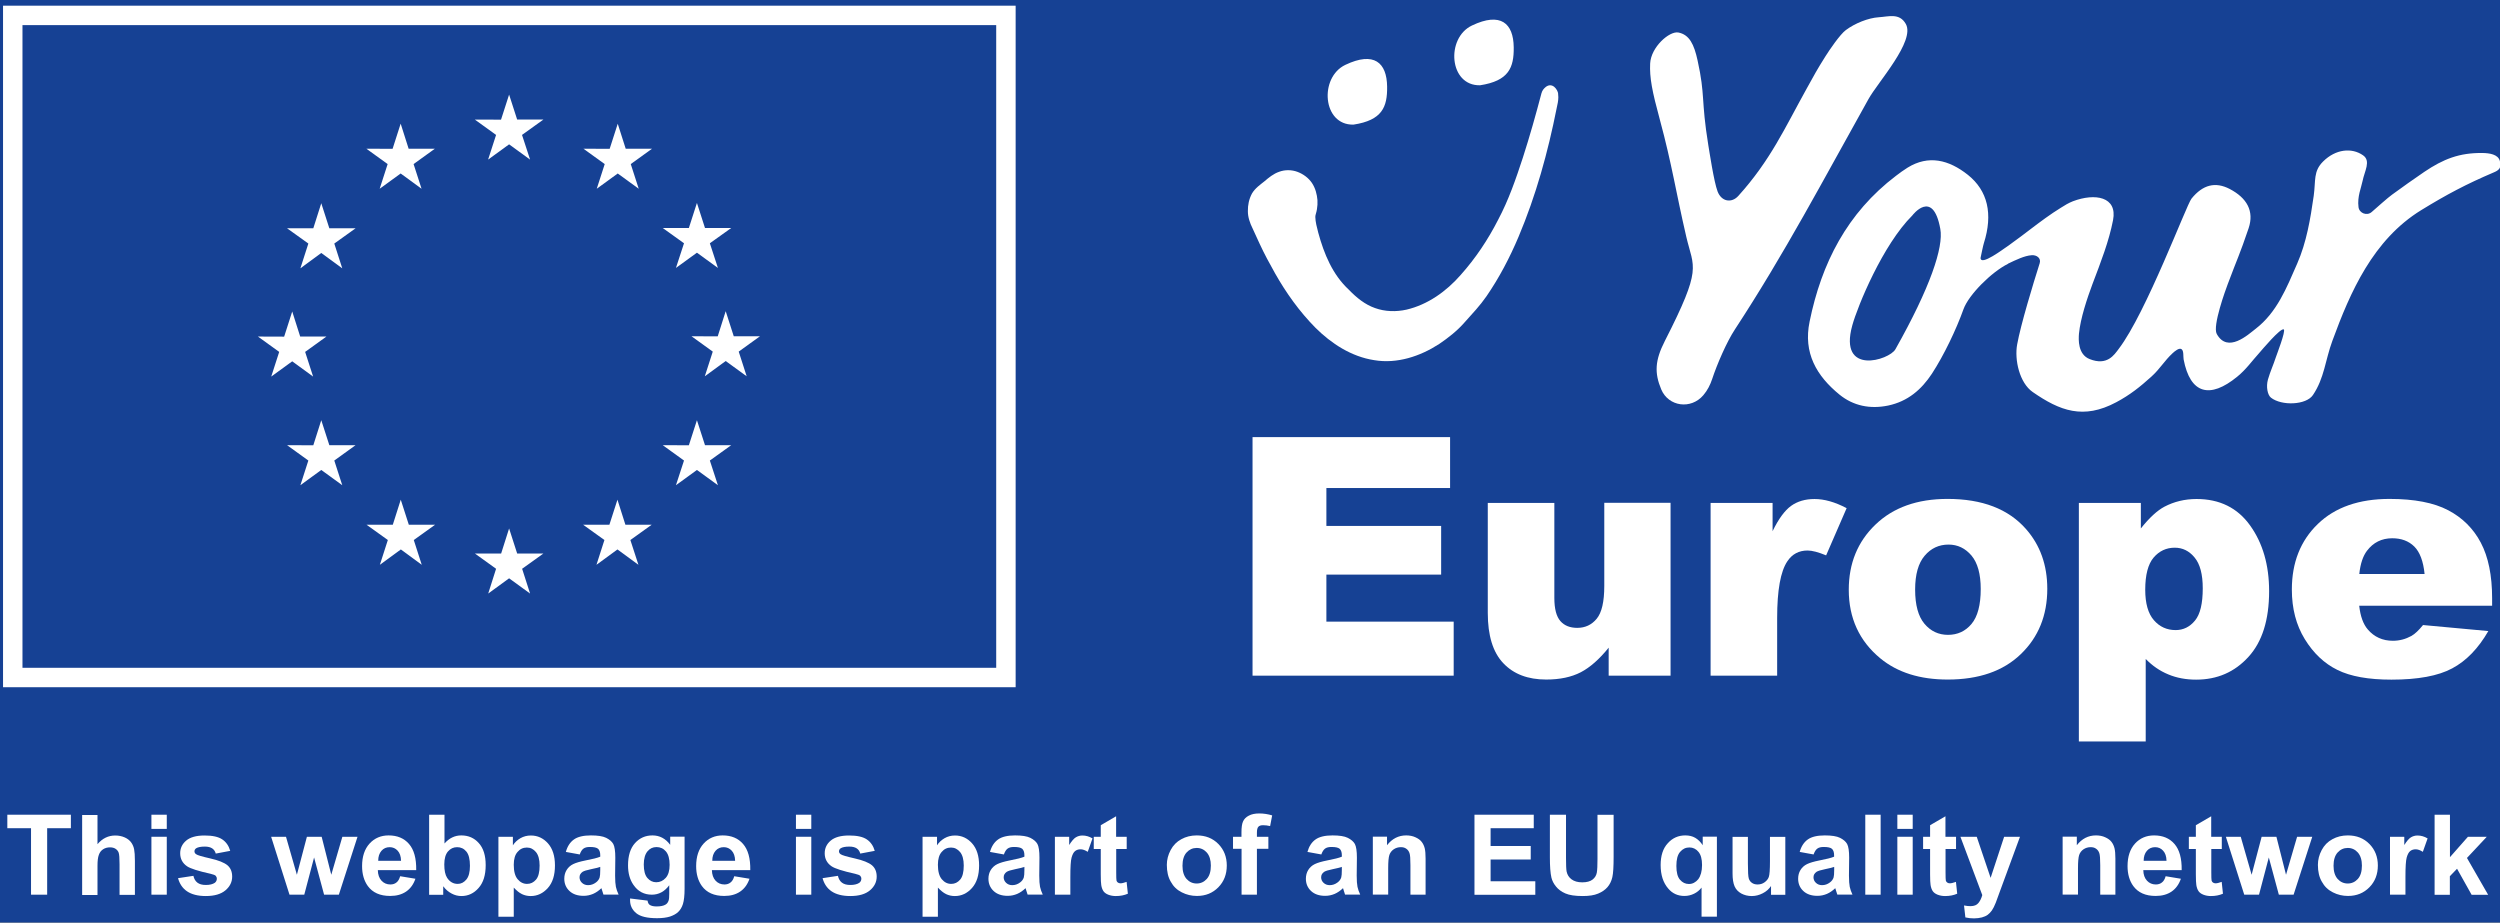 <?xml version="1.0" encoding="UTF-8"?>
<svg width="317px" height="117px" viewBox="0 0 317 117" version="1.1" xmlns="http://www.w3.org/2000/svg" xmlns:xlink="http://www.w3.org/1999/xlink">
    <rect x="0" y="0" width="317" height="117" fill="#808080" stroke="none"/>
    <title>youreurope_logo</title>
    <defs>
        <polygon id="path-1" points="0 195.312 399.016 195.312 399.016 0 0 0"></polygon>
    </defs>
    <g id="youreurope_logo" stroke="none" stroke-width="1" fill="none" fill-rule="evenodd">
        <g id="Group-88" transform="translate(-41, -40)">
            <path d="M188.167,92.641 L188.167,92.641 C188.401,92.481 188.388,92.494 188.167,92.641" id="Fill-1" fill="#2DAAE1"></path>
            <path d="M188.167,92.641 L188.167,92.641 C188.401,92.481 188.388,92.494 188.167,92.641" id="Fill-3" fill="#2DAAE1"></path>
            <path d="M187.637,93.393 L187.637,93.393 C187.858,93.246 187.858,93.258 187.637,93.393" id="Fill-5" fill="#2DAAE1"></path>
            <path d="M187.637,93.393 L187.637,93.393 C187.858,93.246 187.858,93.258 187.637,93.393" id="Fill-7" fill="#2DAAE1"></path>
            <path d="M187.871,93.208 L187.871,93.208 C188.105,93.06 188.092,93.073 187.871,93.208" id="Fill-9" fill="#2DAAE1"></path>
            <path d="M187.871,93.208 L187.871,93.208 C188.105,93.06 188.092,93.073 187.871,93.208" id="Fill-11" fill="#2DAAE1"></path>
            <path d="M188.167,92.974 L188.167,92.974 C188.401,92.826 188.388,92.838 188.167,92.974" id="Fill-13" fill="#2DAAE1"></path>
            <path d="M188.167,92.974 L188.167,92.974 C188.401,92.826 188.388,92.838 188.167,92.974" id="Fill-15" fill="#2DAAE1"></path>
            <path d="M188.167,92.974 L188.167,92.974 C188.401,92.826 188.388,92.838 188.167,92.974" id="Fill-17" fill="#2DAAE1"></path>
            <path d="M188.167,92.974 L188.167,92.974 C188.401,92.826 188.388,92.838 188.167,92.974" id="Fill-19" fill="#2DAAE1"></path>
            <mask id="mask-2" fill="white">
                <use xlink:href="#path-1"></use>
            </mask>
            <g id="Clip-22"></g>
            <polygon id="Fill-21" fill="#164194" mask="url(#mask-2)" points="0 195.202 399.016 195.202 399.016 0 0 0"></polygon>
            <path d="M189.164,92.962 L189.164,92.962 C189.386,92.814 189.386,92.827 189.164,92.962" id="Fill-23" fill="#2DAAE1" mask="url(#mask-2)"></path>
            <path d="M189.164,92.962 L189.164,92.962 C189.386,92.814 189.386,92.827 189.164,92.962" id="Fill-24" fill="#2DAAE1" mask="url(#mask-2)"></path>
            <path d="M258.79,64.278 C259.283,65.572 260.565,65.794 261.427,64.833 C265.505,60.311 267.304,56.245 270.089,51.23 C271.173,49.284 271.284,49.025 272.467,47.14 C272.947,46.376 274.302,44.368 275.054,43.813 C276.188,42.963 277.888,42.273 279.231,42.187 C280.475,42.113 281.855,41.608 282.656,43.037 C283.888,45.193 279.094,50.442 277.925,52.561 C272.331,62.566 267.267,72.188 260.983,81.774 C259.936,83.364 258.704,86.234 258.113,88.033 C257.866,88.785 257.509,89.499 256.979,90.116 C255.414,91.951 252.568,91.569 251.644,89.376 C250.769,87.282 250.843,85.705 252.1,83.24 C256.893,73.84 255.759,74.049 254.823,70.032 C253.492,64.291 253.012,60.878 251.472,55.186 C250.486,51.563 250.153,49.838 250.24,48.052 C250.338,45.982 252.667,43.912 253.813,44.121 C255.217,44.392 255.809,45.624 256.252,47.657 C257.25,52.179 256.671,52.561 257.607,58.364 C257.743,59.153 258.322,63.046 258.79,64.278" id="Fill-25" fill="#FFFFFF" mask="url(#mask-2)"></path>
            <path d="M296.863,70.254 C296.629,70.427 296.393,70.612 296.148,70.784 C296.407,70.599 296.64,70.427 296.863,70.254 M296.863,70.254 C297.367,69.885 297.884,69.503 298.377,69.121 C298.169,69.269 297.59,69.712 296.863,70.254" id="Fill-26" fill="#FFFFFF" mask="url(#mask-2)"></path>
            <path d="M281.337,84.288 C280.561,85.668 274.093,87.676 275.868,81.269 C276.557,78.768 279.748,71.031 283.481,67.322 C283.481,67.322 286.093,63.847 287.03,69.022 C287.461,71.351 285.748,76.464 281.337,84.288 M357.974,60.385 C357.74,59.572 356.669,59.412 355.781,59.4 C352.849,59.363 350.817,60.163 348.388,61.802 C346.602,63.022 346.072,63.416 344.31,64.685 C343.83,65.018 342.277,66.41 341.736,66.878 C341.144,67.408 340.158,67.051 340.059,66.262 C339.888,64.919 340.404,63.81 340.577,62.936 C340.823,61.691 341.661,60.41 340.638,59.695 C339.197,58.685 337.152,58.907 335.576,60.471 C334.305,61.728 334.652,62.862 334.379,64.833 C333.96,67.753 333.469,70.723 332.286,73.421 C330.929,76.513 329.723,79.618 326.987,81.713 C326.076,82.415 323.463,84.855 322.083,82.341 C321.529,81.319 323.204,76.76 323.475,76.033 C324.744,72.645 324.966,72.361 326.126,68.936 C326.851,66.767 325.915,65.104 323.722,63.958 C321.911,63.022 320.322,63.404 318.88,65.19 C318.239,65.979 313.139,79.668 309.663,84.226 C309.086,84.99 308.197,86.419 305.967,85.532 C304.465,84.941 304.55,83.056 304.613,82.304 C304.797,80.382 305.647,77.832 306.324,76.021 C307.385,73.224 308.419,70.587 308.937,67.901 C309.503,64.944 306.657,64.451 303.836,65.523 C303.306,65.733 302.801,66.028 302.309,66.349 C300.989,67.162 299.72,68.11 298.439,69.084 C298.427,69.096 298.403,69.108 298.39,69.121 C297.663,69.675 296.924,70.242 296.16,70.784 C295.841,71.031 295.507,71.265 295.174,71.486 C294.903,71.671 294.644,71.868 294.385,72.029 C293.412,72.682 292.562,73.113 292.279,72.965 C292.155,72.916 292.118,72.78 292.144,72.657 C292.243,72.201 292.463,71.104 292.551,70.846 C293.734,67.125 293.042,64.18 290.529,62.172 C288.102,60.25 285.527,59.621 282.878,61.26 C282.372,61.568 281.904,61.925 281.424,62.283 C275.203,67.002 271.962,73.396 270.458,80.776 C269.633,84.744 271.333,87.664 274.253,90.042 C276.002,91.459 278.123,91.902 280.426,91.422 C282.915,90.892 284.639,89.401 285.97,87.381 C287.486,85.052 289.05,81.787 289.974,79.199 C290.64,77.364 293.524,74.493 295.605,73.458 L295.618,73.433 C296.628,72.953 297.7,72.423 298.613,72.361 C299.265,72.312 299.831,72.743 299.635,73.372 C298.809,75.971 297.232,81.146 296.776,83.672 C296.418,85.631 297.073,88.551 298.747,89.709 C302.197,92.099 305.166,93.233 309.343,91.003 C311.082,90.079 312.374,89.044 313.816,87.738 C314.912,86.74 315.442,85.754 316.478,84.793 C316.76,84.534 317.339,84.042 317.635,84.288 C317.919,84.51 317.82,85.212 317.882,85.569 C318.719,89.956 321.208,90.609 324.683,87.762 C325.818,86.838 326.531,85.791 327.504,84.719 C327.701,84.497 330.203,81.503 330.585,81.774 C330.856,81.972 329.673,85.003 329.587,85.274 C329.242,86.333 328.884,87.06 328.576,88.12 C328.317,89.044 328.527,90.091 328.958,90.424 C330.301,91.483 333.42,91.373 334.281,90.091 C335.735,87.935 335.833,85.693 336.745,83.216 C339,77.068 341.884,70.402 348.031,66.632 C351.222,64.673 353.736,63.342 357.173,61.876 C357.839,61.605 358.245,61.297 357.974,60.385" id="Fill-27" fill="#FFFFFF" mask="url(#mask-2)"></path>
            <path d="M212.624,55.802 C208.681,55.9 208.249,49.814 211.589,48.224 C215.236,46.487 216.85,47.941 216.887,50.984 C216.923,53.572 216.257,55.247 212.624,55.802" id="Fill-28" fill="#FFFFFF" mask="url(#mask-2)"></path>
            <path d="M228.677,50.812 C224.736,50.91 224.303,44.824 227.642,43.235 C231.289,41.497 232.905,42.951 232.94,45.994 C232.977,48.582 232.3,50.257 228.677,50.812" id="Fill-29" fill="#FFFFFF" mask="url(#mask-2)"></path>
            <path d="M238.597,52.327 C238.597,52.796 238.485,53.264 238.387,53.707 C237.278,59.301 235.762,64.796 233.544,70.045 C232.436,72.669 231.105,75.208 229.49,77.561 C228.665,78.756 227.691,79.779 226.744,80.838 C225.806,81.922 224.66,82.822 223.478,83.623 C221.089,85.175 218.143,86.161 215.248,85.668 C212.352,85.224 209.802,83.561 207.781,81.541 C205.761,79.495 204.084,77.142 202.681,74.665 C201.977,73.421 201.3,72.164 200.697,70.858 L199.81,68.924 C199.502,68.308 199.219,67.519 199.231,66.768 C199.219,66.004 199.367,65.252 199.749,64.538 C200.167,63.835 200.808,63.416 201.338,62.985 C201.855,62.542 202.471,62.024 203.21,61.778 C203.936,61.507 204.788,61.519 205.514,61.79 C206.24,62.061 206.906,62.542 207.351,63.195 C207.794,63.86 207.99,64.624 208.053,65.375 C208.076,65.77 208.053,66.139 207.99,66.521 C207.942,66.903 207.768,67.285 207.781,67.507 C207.794,68.123 207.978,68.825 208.151,69.491 C208.891,72.214 209.975,74.826 212.031,76.735 C213.005,77.746 214.078,78.62 215.359,79.064 C216.628,79.52 218.021,79.557 219.351,79.261 C222.025,78.633 224.391,76.957 226.226,74.85 C228.098,72.756 229.676,70.39 230.958,67.877 C232.288,65.375 233.212,62.702 234.099,59.991 C234.974,57.28 235.738,54.558 236.465,51.798 C236.49,51.748 236.49,51.736 236.502,51.711 L236.525,51.625 C236.551,51.576 236.564,51.539 236.613,51.477 C236.613,51.477 236.601,51.477 236.613,51.465 L236.624,51.44 L236.624,51.428 C236.834,51.145 237.13,50.837 237.537,50.812 C237.955,50.812 238.239,51.12 238.423,51.44 C238.498,51.564 238.51,51.662 238.56,51.785 C238.583,52.007 238.597,52.167 238.597,52.327" id="Fill-30" fill="#FFFFFF" mask="url(#mask-2)"></path>
            <polygon id="Fill-31" fill="#FFFFFF" mask="url(#mask-2)" points="199.822 95.426 224.871 95.426 224.871 101.882 209.186 101.882 209.186 106.688 223.737 106.688 223.737 112.86 209.186 112.86 209.186 118.824 225.327 118.824 225.327 125.674 199.822 125.674"></polygon>
            <path d="M252.815,125.675 L244.979,125.675 L244.979,122.126 C243.807,123.58 242.624,124.626 241.443,125.242 C240.248,125.858 238.793,126.166 237.057,126.166 C234.739,126.166 232.928,125.478 231.623,124.098 C230.303,122.718 229.65,120.586 229.65,117.715 L229.65,103.768 L238.091,103.768 L238.091,115.818 C238.091,117.198 238.35,118.17 238.855,118.75 C239.359,119.329 240.074,119.613 240.998,119.613 C241.997,119.613 242.823,119.231 243.462,118.455 C244.104,117.678 244.423,116.298 244.423,114.302 L244.423,103.756 L252.827,103.756 L252.827,125.675 L252.815,125.675 Z" id="Fill-32" fill="#FFFFFF" mask="url(#mask-2)"></path>
            <path d="M257.904,103.768 L265.764,103.768 L265.764,107.353 C266.515,105.801 267.304,104.729 268.104,104.15 C268.906,103.57 269.903,103.275 271.086,103.275 C272.318,103.275 273.674,103.657 275.153,104.433 L272.553,110.421 C271.568,110.014 270.778,109.805 270.199,109.805 C269.103,109.805 268.241,110.261 267.636,111.173 C266.773,112.454 266.343,114.844 266.343,118.356 L266.343,125.674 L257.904,125.674 L257.904,103.768 Z" id="Fill-33" fill="#FFFFFF" mask="url(#mask-2)"></path>
            <path d="M283.839,114.758 C283.839,116.717 284.233,118.158 285.022,119.095 C285.81,120.031 286.808,120.499 288.003,120.499 C289.211,120.499 290.209,120.044 290.985,119.119 C291.761,118.195 292.156,116.717 292.156,114.684 C292.156,112.786 291.761,111.37 290.985,110.445 C290.197,109.521 289.236,109.053 288.076,109.053 C286.858,109.053 285.847,109.521 285.045,110.47 C284.246,111.406 283.839,112.836 283.839,114.758 M275.424,114.782 C275.424,111.443 276.545,108.684 278.812,106.515 C281.067,104.347 284.11,103.262 287.954,103.262 C292.339,103.262 295.655,104.531 297.897,107.082 C299.696,109.127 300.596,111.653 300.596,114.659 C300.596,118.035 299.473,120.795 297.244,122.939 C295.014,125.095 291.922,126.167 287.967,126.167 C284.443,126.167 281.597,125.268 279.428,123.481 C276.754,121.276 275.424,118.368 275.424,114.782" id="Fill-34" fill="#FFFFFF" mask="url(#mask-2)"></path>
            <path d="M313.015,114.782 C313.015,116.519 313.384,117.8 314.113,118.64 C314.838,119.477 315.762,119.895 316.871,119.895 C317.845,119.895 318.67,119.488 319.323,118.689 C319.988,117.888 320.309,116.519 320.309,114.598 C320.309,112.823 319.965,111.518 319.274,110.692 C318.585,109.853 317.746,109.448 316.76,109.448 C315.688,109.448 314.789,109.867 314.074,110.704 C313.372,111.541 313.015,112.898 313.015,114.782 L313.015,114.782 Z M304.6,134.015 L304.6,103.768 L312.46,103.768 L312.46,107.007 C313.546,105.64 314.543,104.729 315.454,104.247 C316.674,103.608 318.029,103.274 319.52,103.274 C322.453,103.274 324.72,104.395 326.321,106.639 C327.924,108.881 328.724,111.654 328.724,114.956 C328.724,118.603 327.849,121.386 326.1,123.296 C324.35,125.219 322.145,126.179 319.471,126.179 C318.177,126.179 316.994,125.957 315.935,125.513 C314.863,125.071 313.914,124.417 313.076,123.554 L313.076,134.015 L304.6,134.015 Z" id="Fill-35" fill="#FFFFFF" mask="url(#mask-2)"></path>
            <path d="M348.438,112.787 C348.277,111.161 347.834,110.001 347.132,109.3 C346.417,108.598 345.493,108.252 344.335,108.252 C343.004,108.252 341.932,108.783 341.131,109.841 C340.626,110.506 340.295,111.48 340.158,112.787 L348.438,112.787 Z M356.988,116.804 L340.147,116.804 C340.295,118.147 340.663,119.157 341.242,119.822 C342.055,120.77 343.116,121.25 344.421,121.25 C345.246,121.25 346.035,121.041 346.774,120.634 C347.231,120.375 347.711,119.907 348.24,119.255 L356.521,120.018 C355.251,122.224 353.723,123.801 351.937,124.751 C350.151,125.71 347.589,126.179 344.236,126.179 C341.328,126.179 339.049,125.773 337.386,124.947 C335.724,124.135 334.344,122.827 333.246,121.041 C332.149,119.255 331.607,117.161 331.607,114.758 C331.607,111.332 332.704,108.56 334.897,106.442 C337.09,104.322 340.121,103.263 343.991,103.263 C347.132,103.263 349.608,103.742 351.419,104.692 C353.232,105.64 354.624,107.019 355.571,108.818 C356.521,110.617 357.001,112.971 357.001,115.854 L357.001,116.804 L356.988,116.804 Z" id="Fill-36" fill="#FFFFFF" mask="url(#mask-2)"></path>
            <polygon id="Fill-37" fill="#164194" mask="url(#mask-2)" points="42.618 125.908 168.551 125.908 168.551 41.953 42.618 41.953"></polygon>
            <path d="M43.85,124.676 L167.319,124.676 L167.319,43.185 L43.85,43.185 L43.85,124.676 Z M169.771,127.14 L41.386,127.14 L41.386,40.721 L169.783,40.721 L169.783,127.14 L169.771,127.14 Z" id="Fill-38" fill="#FFFFFF" mask="url(#mask-2)"></path>
            <polygon id="Fill-39" fill="#FFFFFF" mask="url(#mask-2)" points="102.892 60.237 105.554 58.303 108.215 60.237 107.192 57.108 109.903 55.161 106.576 55.161 105.554 51.995 104.531 55.173 101.204 55.161 103.903 57.108"></polygon>
            <polygon id="Fill-40" fill="#FFFFFF" mask="url(#mask-2)" points="89.143 63.934 91.804 61.999 94.453 63.934 93.443 60.804 96.141 58.857 92.814 58.857 91.804 55.679 90.781 58.87 87.455 58.857 90.153 60.804"></polygon>
            <polygon id="Fill-41" fill="#FFFFFF" mask="url(#mask-2)" points="81.737 65.769 80.727 68.948 77.4 68.948 80.099 70.882 79.088 74.024 81.737 72.078 84.399 74.024 83.388 70.882 86.087 68.948 82.76 68.948"></polygon>
            <polygon id="Fill-42" fill="#FFFFFF" mask="url(#mask-2)" points="78.054 85.816 80.703 87.75 79.692 84.62 82.391 82.674 79.064 82.674 78.054 79.495 77.031 82.686 73.704 82.674 76.403 84.62 75.392 87.75"></polygon>
            <polygon id="Fill-43" fill="#FFFFFF" mask="url(#mask-2)" points="82.76 96.449 81.737 93.282 80.727 96.461 77.4 96.449 80.099 98.396 79.088 101.525 81.737 99.591 84.399 101.525 83.388 98.396 86.087 96.449"></polygon>
            <polygon id="Fill-44" fill="#FFFFFF" mask="url(#mask-2)" points="92.839 106.54 91.816 103.361 90.806 106.54 87.479 106.54 90.178 108.474 89.167 111.616 91.829 109.669 94.478 111.616 93.467 108.474 96.166 106.54"></polygon>
            <polygon id="Fill-45" fill="#FFFFFF" mask="url(#mask-2)" points="106.577 110.187 105.554 107.008 104.544 110.187 101.217 110.187 103.903 112.121 102.905 115.263 105.554 113.329 108.215 115.263 107.205 112.121 109.903 110.187"></polygon>
            <polygon id="Fill-46" fill="#FFFFFF" mask="url(#mask-2)" points="120.302 106.54 119.292 103.361 118.269 106.54 114.943 106.54 117.641 108.474 116.631 111.616 119.292 109.669 121.953 111.616 120.931 108.474 123.629 106.54"></polygon>
            <polygon id="Fill-47" fill="#FFFFFF" mask="url(#mask-2)" points="130.393 96.449 129.371 93.282 128.348 96.461 125.034 96.449 127.732 98.396 126.709 101.525 129.371 99.591 132.032 101.525 131.009 98.396 133.72 96.449"></polygon>
            <polygon id="Fill-48" fill="#FFFFFF" mask="url(#mask-2)" points="137.367 82.637 134.04 82.637 133.018 79.458 132.007 82.65 128.681 82.637 131.379 84.584 130.369 87.713 133.018 85.779 135.679 87.713 134.669 84.584"></polygon>
            <polygon id="Fill-49" fill="#FFFFFF" mask="url(#mask-2)" points="126.709 73.975 129.37 72.041 132.032 73.975 131.009 70.846 133.72 68.911 130.393 68.911 129.37 65.732 128.348 68.911 125.033 68.911 127.732 70.846"></polygon>
            <polygon id="Fill-50" fill="#FFFFFF" mask="url(#mask-2)" points="119.329 55.691 118.306 58.87 114.98 58.858 117.678 60.804 116.668 63.934 119.329 61.999 121.99 63.934 120.98 60.804 123.678 58.858 120.339 58.858"></polygon>
            <polygon id="Fill-51" fill="#FFFFFF" mask="url(#mask-2)" points="44.935 153.446 44.935 145.017 41.929 145.017 41.929 143.306 49.987 143.306 49.987 145.017 46.98 145.017 46.98 153.446"></polygon>
            <path d="M53.362,143.305 L53.362,147.039 C53.991,146.299 54.742,145.942 55.617,145.942 C56.061,145.942 56.467,146.028 56.825,146.189 C57.182,146.349 57.453,146.57 57.638,146.829 C57.823,147.088 57.946,147.371 58.007,147.692 C58.069,148 58.106,148.493 58.106,149.158 L58.106,153.47 L56.159,153.47 L56.159,149.589 C56.159,148.825 56.122,148.332 56.048,148.123 C55.974,147.913 55.839,147.753 55.654,147.63 C55.469,147.507 55.235,147.445 54.952,147.445 C54.631,147.445 54.336,147.519 54.089,147.679 C53.831,147.84 53.646,148.074 53.535,148.394 C53.412,148.714 53.362,149.17 53.362,149.8 L53.362,153.483 L51.416,153.483 L51.416,143.342 L53.362,143.342 L53.362,143.305 Z" id="Fill-52" fill="#FFFFFF" mask="url(#mask-2)"></path>
            <path d="M60.2,153.446 L62.147,153.446 L62.147,146.102 L60.2,146.102 L60.2,153.446 Z M60.2,145.104 L62.147,145.104 L62.147,143.306 L60.2,143.306 L60.2,145.104 Z" id="Fill-53" fill="#FFFFFF" mask="url(#mask-2)"></path>
            <path d="M63.576,151.351 L65.523,151.056 C65.609,151.436 65.77,151.721 66.028,151.918 C66.287,152.115 66.632,152.214 67.1,152.214 C67.605,152.214 67.975,152.115 68.234,151.942 C68.406,151.807 68.493,151.634 68.493,151.425 C68.493,151.276 68.443,151.154 68.357,151.056 C68.258,150.957 68.049,150.883 67.704,150.797 C66.139,150.452 65.141,150.132 64.722,149.847 C64.143,149.454 63.848,148.9 63.848,148.196 C63.848,147.557 64.094,147.027 64.599,146.596 C65.104,146.164 65.881,145.941 66.94,145.941 C67.95,145.941 68.69,146.103 69.183,146.435 C69.675,146.767 70.008,147.249 70.193,147.888 L68.357,148.234 C68.283,147.951 68.135,147.729 67.913,147.58 C67.692,147.432 67.384,147.347 66.977,147.347 C66.46,147.347 66.102,147.421 65.881,147.557 C65.733,147.655 65.659,147.789 65.659,147.951 C65.659,148.086 65.72,148.21 65.856,148.307 C66.028,148.444 66.632,148.615 67.667,148.85 C68.702,149.084 69.429,149.379 69.836,149.713 C70.242,150.058 70.439,150.538 70.439,151.154 C70.439,151.832 70.156,152.41 69.589,152.892 C69.022,153.372 68.197,153.618 67.088,153.618 C66.09,153.618 65.289,153.409 64.71,153.015 C64.131,152.619 63.761,152.041 63.576,151.351" id="Fill-54" fill="#FFFFFF" mask="url(#mask-2)"></path>
            <polygon id="Fill-55" fill="#FFFFFF" mask="url(#mask-2)" points="77.708 153.446 75.38 146.103 77.265 146.103 78.645 150.919 79.914 146.103 81.787 146.103 83.006 150.919 84.411 146.103 86.333 146.103 83.967 153.446 82.095 153.446 80.826 148.727 79.581 153.446"></polygon>
            <path d="M91.853,149.146 C91.84,148.579 91.693,148.16 91.422,147.865 C91.151,147.569 90.806,147.421 90.411,147.421 C89.992,147.421 89.635,147.569 89.364,147.888 C89.093,148.21 88.957,148.615 88.957,149.146 L91.853,149.146 Z M91.742,151.105 L93.676,151.425 C93.43,152.14 93.036,152.682 92.494,153.052 C91.951,153.421 91.286,153.606 90.473,153.606 C89.191,153.606 88.255,153.187 87.639,152.349 C87.159,151.684 86.912,150.834 86.912,149.824 C86.912,148.604 87.232,147.655 87.861,146.964 C88.489,146.275 89.302,145.93 90.276,145.93 C91.372,145.93 92.235,146.287 92.863,147.014 C93.492,147.74 93.8,148.838 93.775,150.329 L88.908,150.329 C88.92,150.908 89.081,151.351 89.376,151.672 C89.672,151.992 90.054,152.151 90.497,152.151 C90.806,152.151 91.064,152.066 91.261,151.906 C91.483,151.744 91.631,151.475 91.742,151.105 L91.742,151.105 Z" id="Fill-56" fill="#FFFFFF" mask="url(#mask-2)"></path>
            <path d="M97.336,149.614 C97.336,150.378 97.459,150.945 97.693,151.302 C98.026,151.819 98.482,152.078 99.036,152.078 C99.467,152.078 99.825,151.893 100.133,151.524 C100.441,151.154 100.589,150.575 100.589,149.786 C100.589,148.949 100.441,148.345 100.133,147.975 C99.825,147.606 99.443,147.421 98.962,147.421 C98.494,147.421 98.112,147.606 97.804,147.963 C97.496,148.32 97.336,148.875 97.336,149.614 L97.336,149.614 Z M95.414,153.446 L95.414,143.306 L97.361,143.306 L97.361,146.953 C97.964,146.275 98.667,145.93 99.492,145.93 C100.392,145.93 101.131,146.25 101.71,146.903 C102.301,147.556 102.585,148.48 102.585,149.7 C102.585,150.957 102.289,151.918 101.685,152.596 C101.094,153.273 100.367,153.618 99.504,153.618 C99.085,153.618 98.667,153.52 98.26,153.298 C97.853,153.088 97.496,152.78 97.2,152.374 L97.2,153.458 L95.414,153.458 L95.414,153.446 Z" id="Fill-57" fill="#FFFFFF" mask="url(#mask-2)"></path>
            <path d="M106.145,149.651 C106.145,150.477 106.305,151.093 106.638,151.486 C106.971,151.881 107.365,152.078 107.833,152.078 C108.289,152.078 108.659,151.892 108.967,151.535 C109.275,151.178 109.423,150.575 109.423,149.75 C109.423,148.986 109.263,148.406 108.954,148.036 C108.646,147.668 108.265,147.469 107.809,147.469 C107.328,147.469 106.934,147.655 106.626,148.025 C106.305,148.382 106.145,148.924 106.145,149.651 L106.145,149.651 Z M104.223,146.103 L106.034,146.103 L106.034,147.187 C106.269,146.816 106.589,146.522 106.983,146.288 C107.39,146.054 107.833,145.941 108.314,145.941 C109.164,145.941 109.891,146.275 110.482,146.941 C111.074,147.606 111.369,148.542 111.369,149.736 C111.369,150.968 111.074,151.918 110.47,152.596 C109.866,153.272 109.139,153.619 108.289,153.619 C107.883,153.619 107.513,153.531 107.18,153.372 C106.848,153.212 106.503,152.927 106.145,152.547 L106.145,156.243 L104.199,156.243 L104.199,146.103 L104.223,146.103 Z" id="Fill-58" fill="#FFFFFF" mask="url(#mask-2)"></path>
            <path d="M117.111,149.922 C116.864,150.008 116.47,150.107 115.928,150.218 C115.386,150.329 115.041,150.439 114.868,150.55 C114.61,150.735 114.486,150.957 114.486,151.24 C114.486,151.511 114.585,151.744 114.795,151.943 C115.004,152.14 115.263,152.238 115.571,152.238 C115.928,152.238 116.261,152.127 116.569,151.893 C116.803,151.721 116.963,151.499 117.037,151.253 C117.086,151.092 117.111,150.771 117.111,150.304 L117.111,149.922 Z M114.511,148.345 L112.749,148.024 C112.946,147.31 113.291,146.792 113.772,146.447 C114.252,146.102 114.979,145.93 115.928,145.93 C116.791,145.93 117.444,146.028 117.862,146.238 C118.281,146.447 118.589,146.706 118.762,147.014 C118.934,147.335 119.021,147.914 119.021,148.751 L118.996,151.018 C118.996,151.659 119.033,152.14 119.095,152.448 C119.156,152.756 119.279,153.088 119.44,153.433 L117.517,153.433 C117.468,153.31 117.407,153.113 117.333,152.854 C117.296,152.743 117.283,152.657 117.259,152.62 C116.926,152.941 116.569,153.187 116.199,153.347 C115.817,153.507 115.423,153.592 114.992,153.592 C114.24,153.592 113.636,153.384 113.205,152.976 C112.774,152.571 112.552,152.052 112.552,151.425 C112.552,151.006 112.651,150.637 112.848,150.316 C113.045,149.996 113.328,149.737 113.686,149.565 C114.043,149.392 114.56,149.244 115.226,149.109 C116.138,148.936 116.766,148.776 117.111,148.628 L117.111,148.431 C117.111,148.061 117.012,147.79 116.84,147.63 C116.655,147.47 116.31,147.396 115.793,147.396 C115.448,147.396 115.176,147.458 114.979,147.606 C114.782,147.753 114.634,148 114.511,148.345 L114.511,148.345 Z" id="Fill-59" fill="#FFFFFF" mask="url(#mask-2)"></path>
            <path d="M122.631,149.614 C122.631,150.39 122.779,150.969 123.087,151.327 C123.395,151.684 123.764,151.869 124.208,151.869 C124.688,151.869 125.083,151.684 125.415,151.314 C125.748,150.945 125.908,150.39 125.908,149.663 C125.908,148.899 125.748,148.333 125.44,147.963 C125.132,147.593 124.725,147.408 124.245,147.408 C123.777,147.408 123.395,147.593 123.099,147.951 C122.803,148.308 122.631,148.875 122.631,149.614 M120.893,153.926 L123.111,154.197 C123.148,154.456 123.234,154.629 123.37,154.727 C123.555,154.863 123.85,154.937 124.245,154.937 C124.75,154.937 125.132,154.863 125.391,154.702 C125.563,154.604 125.686,154.444 125.773,154.208 C125.834,154.049 125.859,153.754 125.859,153.323 L125.859,152.251 C125.28,153.039 124.54,153.446 123.653,153.446 C122.668,153.446 121.879,153.027 121.312,152.189 C120.856,151.524 120.635,150.71 120.635,149.725 C120.635,148.493 120.93,147.556 121.522,146.903 C122.113,146.25 122.852,145.93 123.727,145.93 C124.639,145.93 125.391,146.324 125.982,147.124 L125.982,146.09 L127.805,146.09 L127.805,152.682 C127.805,153.543 127.732,154.197 127.596,154.629 C127.46,155.06 127.251,155.392 126.992,155.639 C126.734,155.885 126.389,156.07 125.957,156.218 C125.526,156.353 124.984,156.427 124.319,156.427 C123.074,156.427 122.187,156.218 121.67,155.787 C121.152,155.355 120.893,154.813 120.893,154.16 C120.881,154.099 120.881,154.025 120.893,153.926" id="Fill-60" fill="#FFFFFF" mask="url(#mask-2)"></path>
            <path d="M134.213,149.146 C134.201,148.579 134.053,148.16 133.782,147.865 C133.511,147.569 133.166,147.421 132.771,147.421 C132.352,147.421 131.995,147.569 131.724,147.888 C131.453,148.21 131.317,148.615 131.317,149.146 L134.213,149.146 Z M134.102,151.105 L136.036,151.425 C135.79,152.14 135.396,152.682 134.854,153.052 C134.311,153.421 133.646,153.606 132.833,153.606 C131.552,153.606 130.615,153.187 129.999,152.349 C129.519,151.684 129.272,150.834 129.272,149.824 C129.272,148.604 129.593,147.655 130.221,146.964 C130.849,146.275 131.662,145.93 132.636,145.93 C133.732,145.93 134.595,146.287 135.223,147.014 C135.852,147.74 136.16,148.838 136.135,150.329 L131.268,150.329 C131.281,150.908 131.441,151.351 131.736,151.672 C132.032,151.992 132.414,152.151 132.858,152.151 C133.166,152.151 133.424,152.066 133.621,151.906 C133.843,151.744 134.003,151.475 134.102,151.105 L134.102,151.105 Z" id="Fill-61" fill="#FFFFFF" mask="url(#mask-2)"></path>
            <path d="M141.926,153.446 L143.872,153.446 L143.872,146.102 L141.926,146.102 L141.926,153.446 Z M141.926,145.104 L143.872,145.104 L143.872,143.306 L141.926,143.306 L141.926,145.104 Z" id="Fill-62" fill="#FFFFFF" mask="url(#mask-2)"></path>
            <path d="M145.302,151.351 L147.249,151.056 C147.335,151.436 147.495,151.721 147.754,151.918 C148.012,152.115 148.357,152.214 148.826,152.214 C149.331,152.214 149.7,152.115 149.959,151.942 C150.132,151.807 150.218,151.634 150.218,151.425 C150.218,151.276 150.169,151.154 150.082,151.056 C149.984,150.957 149.774,150.883 149.429,150.797 C147.865,150.452 146.867,150.132 146.448,149.847 C145.869,149.454 145.573,148.9 145.573,148.196 C145.573,147.557 145.819,147.027 146.324,146.596 C146.83,146.164 147.606,145.941 148.665,145.941 C149.676,145.941 150.415,146.103 150.908,146.435 C151.401,146.767 151.733,147.249 151.918,147.888 L150.082,148.234 C150.008,147.951 149.861,147.729 149.639,147.58 C149.417,147.432 149.109,147.347 148.702,147.347 C148.185,147.347 147.828,147.421 147.606,147.557 C147.458,147.655 147.384,147.789 147.384,147.951 C147.384,148.086 147.446,148.21 147.581,148.307 C147.754,148.444 148.357,148.615 149.392,148.85 C150.427,149.084 151.154,149.379 151.561,149.713 C151.967,150.058 152.165,150.538 152.165,151.154 C152.165,151.832 151.881,152.41 151.314,152.892 C150.748,153.372 149.922,153.618 148.813,153.618 C147.815,153.618 147.014,153.409 146.435,153.015 C145.856,152.619 145.487,152.041 145.302,151.351" id="Fill-63" fill="#FFFFFF" mask="url(#mask-2)"></path>
            <path d="M159.926,149.651 C159.926,150.477 160.087,151.093 160.419,151.486 C160.752,151.881 161.146,152.078 161.614,152.078 C162.07,152.078 162.44,151.892 162.748,151.535 C163.056,151.178 163.204,150.575 163.204,149.75 C163.204,148.986 163.044,148.406 162.736,148.036 C162.427,147.668 162.046,147.469 161.59,147.469 C161.109,147.469 160.715,147.655 160.407,148.025 C160.087,148.382 159.926,148.924 159.926,149.651 L159.926,149.651 Z M158.004,146.103 L159.815,146.103 L159.815,147.187 C160.05,146.816 160.37,146.522 160.764,146.288 C161.171,146.054 161.614,145.941 162.095,145.941 C162.945,145.941 163.672,146.275 164.263,146.941 C164.855,147.606 165.15,148.542 165.15,149.736 C165.15,150.968 164.855,151.918 164.251,152.596 C163.647,153.272 162.92,153.619 162.07,153.619 C161.664,153.619 161.294,153.531 160.961,153.372 C160.629,153.212 160.284,152.927 159.926,152.547 L159.926,156.243 L157.98,156.243 L157.98,146.103 L158.004,146.103 Z" id="Fill-64" fill="#FFFFFF" mask="url(#mask-2)"></path>
            <path d="M170.893,149.922 C170.646,150.008 170.252,150.107 169.71,150.218 C169.168,150.329 168.823,150.439 168.65,150.55 C168.391,150.735 168.268,150.957 168.268,151.24 C168.268,151.511 168.367,151.744 168.576,151.943 C168.786,152.14 169.044,152.238 169.352,152.238 C169.71,152.238 170.042,152.127 170.35,151.893 C170.584,151.721 170.745,151.499 170.819,151.253 C170.868,151.092 170.893,150.771 170.893,150.304 L170.893,149.922 Z M168.293,148.345 L166.531,148.024 C166.728,147.31 167.073,146.792 167.554,146.447 C168.034,146.102 168.761,145.93 169.71,145.93 C170.572,145.93 171.225,146.028 171.644,146.238 C172.063,146.447 172.371,146.706 172.544,147.014 C172.716,147.335 172.802,147.914 172.802,148.751 L172.778,151.018 C172.778,151.659 172.815,152.14 172.876,152.448 C172.938,152.756 173.061,153.088 173.221,153.433 L171.299,153.433 C171.25,153.31 171.188,153.113 171.114,152.854 C171.077,152.743 171.065,152.657 171.04,152.62 C170.708,152.941 170.35,153.187 169.981,153.347 C169.599,153.507 169.205,153.592 168.773,153.592 C168.022,153.592 167.418,153.384 166.987,152.976 C166.556,152.571 166.334,152.052 166.334,151.425 C166.334,151.006 166.432,150.637 166.629,150.316 C166.827,149.996 167.11,149.737 167.467,149.565 C167.825,149.392 168.342,149.244 169.007,149.109 C169.919,148.936 170.548,148.776 170.893,148.628 L170.893,148.431 C170.893,148.061 170.794,147.79 170.621,147.63 C170.437,147.47 170.092,147.396 169.574,147.396 C169.229,147.396 168.958,147.458 168.761,147.606 C168.564,147.753 168.416,148 168.293,148.345 L168.293,148.345 Z" id="Fill-65" fill="#FFFFFF" mask="url(#mask-2)"></path>
            <path d="M176.708,153.446 L174.761,153.446 L174.761,146.103 L176.572,146.103 L176.572,147.15 C176.88,146.656 177.164,146.325 177.41,146.177 C177.656,146.028 177.94,145.942 178.248,145.942 C178.691,145.942 179.123,146.066 179.529,146.312 L178.925,148.013 C178.593,147.803 178.297,147.691 178.014,147.691 C177.743,147.691 177.509,147.766 177.324,147.914 C177.139,148.062 176.991,148.333 176.88,148.727 C176.769,149.12 176.72,149.934 176.72,151.191 L176.72,153.446 L176.708,153.446 Z" id="Fill-66" fill="#FFFFFF" mask="url(#mask-2)"></path>
            <path d="M183.866,146.103 L183.866,147.655 L182.536,147.655 L182.536,150.611 C182.536,151.215 182.548,151.561 182.573,151.66 C182.597,151.758 182.659,151.843 182.745,151.906 C182.831,151.968 182.942,152.005 183.078,152.005 C183.263,152.005 183.521,151.942 183.854,151.82 L184.014,153.322 C183.558,153.52 183.053,153.619 182.474,153.619 C182.129,153.619 181.809,153.557 181.525,153.446 C181.242,153.334 181.032,153.174 180.909,152.99 C180.786,152.804 180.687,152.546 180.638,152.226 C180.601,152.003 180.577,151.549 180.577,150.858 L180.577,147.655 L179.689,147.655 L179.689,146.103 L180.577,146.103 L180.577,144.637 L182.523,143.503 L182.523,146.103 L183.866,146.103 Z" id="Fill-67" fill="#FFFFFF" mask="url(#mask-2)"></path>
            <path d="M190.939,149.774 C190.939,150.501 191.111,151.055 191.456,151.45 C191.801,151.832 192.232,152.029 192.738,152.029 C193.243,152.029 193.674,151.832 194.019,151.45 C194.364,151.068 194.537,150.501 194.537,149.762 C194.537,149.047 194.364,148.493 194.019,148.098 C193.674,147.716 193.255,147.519 192.738,147.519 C192.232,147.519 191.801,147.716 191.456,148.098 C191.111,148.48 190.939,149.047 190.939,149.774 M188.955,149.663 C188.955,149.022 189.115,148.394 189.436,147.79 C189.756,147.187 190.2,146.731 190.791,146.412 C191.37,146.09 192.023,145.93 192.75,145.93 C193.859,145.93 194.771,146.287 195.485,147.014 C196.2,147.741 196.557,148.653 196.557,149.749 C196.557,150.858 196.2,151.782 195.485,152.509 C194.771,153.236 193.871,153.606 192.775,153.606 C192.097,153.606 191.456,153.458 190.853,153.15 C190.236,152.842 189.781,152.398 189.46,151.807 C189.115,151.228 188.955,150.513 188.955,149.663" id="Fill-68" fill="#FFFFFF" mask="url(#mask-2)"></path>
            <path d="M197.333,146.103 L198.418,146.103 L198.418,145.548 C198.418,144.932 198.479,144.464 198.615,144.169 C198.75,143.86 198.984,143.613 199.342,143.428 C199.699,143.232 200.143,143.146 200.685,143.146 C201.239,143.146 201.78,143.232 202.311,143.392 L202.052,144.746 C201.744,144.674 201.449,144.637 201.164,144.637 C200.882,144.637 200.685,144.697 200.561,144.834 C200.438,144.968 200.377,145.215 200.377,145.584 L200.377,146.103 L201.829,146.103 L201.829,147.629 L200.377,147.629 L200.377,153.446 L198.43,153.446 L198.43,147.629 L197.346,147.629 L197.346,146.103 L197.333,146.103 Z" id="Fill-69" fill="#FFFFFF" mask="url(#mask-2)"></path>
            <path d="M211.145,149.922 C210.899,150.008 210.503,150.107 209.962,150.218 C209.42,150.329 209.075,150.439 208.903,150.55 C208.644,150.735 208.521,150.957 208.521,151.24 C208.521,151.511 208.619,151.744 208.829,151.943 C209.038,152.14 209.297,152.238 209.605,152.238 C209.962,152.238 210.295,152.127 210.603,151.893 C210.837,151.721 210.997,151.499 211.07,151.253 C211.119,151.092 211.145,150.771 211.145,150.304 L211.145,149.922 Z M208.545,148.345 L206.783,148.024 C206.981,147.31 207.324,146.792 207.806,146.447 C208.287,146.102 209.014,145.93 209.962,145.93 C210.825,145.93 211.478,146.028 211.897,146.238 C212.316,146.447 212.624,146.706 212.796,147.014 C212.967,147.335 213.055,147.914 213.055,148.751 L213.03,151.018 C213.03,151.659 213.067,152.14 213.129,152.448 C213.19,152.756 213.314,153.088 213.474,153.433 L211.552,153.433 C211.502,153.31 211.441,153.113 211.367,152.854 C211.329,152.743 211.318,152.657 211.293,152.62 C210.96,152.941 210.603,153.187 210.233,153.347 C209.851,153.507 209.457,153.592 209.026,153.592 C208.274,153.592 207.671,153.384 207.239,152.976 C206.807,152.571 206.586,152.052 206.586,151.425 C206.586,151.006 206.685,150.637 206.882,150.316 C207.079,149.996 207.363,149.737 207.72,149.565 C208.077,149.392 208.595,149.244 209.26,149.109 C210.172,148.936 210.8,148.776 211.145,148.628 L211.145,148.431 C211.145,148.061 211.047,147.79 210.874,147.63 C210.689,147.47 210.344,147.396 209.827,147.396 C209.481,147.396 209.211,147.458 209.014,147.606 C208.816,147.753 208.669,148 208.545,148.345 L208.545,148.345 Z" id="Fill-70" fill="#FFFFFF" mask="url(#mask-2)"></path>
            <path d="M221.79,153.446 L219.843,153.446 L219.843,149.701 C219.843,148.911 219.808,148.393 219.72,148.161 C219.634,147.926 219.5,147.74 219.314,147.618 C219.129,147.482 218.907,147.42 218.636,147.42 C218.303,147.42 217.995,147.508 217.724,147.691 C217.453,147.876 217.268,148.124 217.17,148.419 C217.071,148.727 217.022,149.28 217.022,150.107 L217.022,153.433 L215.075,153.433 L215.075,146.089 L216.874,146.089 L216.874,147.174 C217.515,146.348 218.328,145.929 219.301,145.929 C219.732,145.929 220.127,146.004 220.473,146.165 C220.83,146.325 221.1,146.522 221.273,146.755 C221.457,146.99 221.581,147.272 221.656,147.568 C221.728,147.876 221.765,148.307 221.765,148.875 L221.765,153.446 L221.79,153.446 Z" id="Fill-71" fill="#FFFFFF" mask="url(#mask-2)"></path>
            <polygon id="Fill-72" fill="#FFFFFF" mask="url(#mask-2)" points="227.963 153.446 227.963 143.306 235.48 143.306 235.48 145.017 230.008 145.017 230.008 147.272 235.096 147.272 235.096 148.986 230.008 148.986 230.008 151.745 235.677 151.745 235.677 153.459 227.963 153.459"></polygon>
            <path d="M237.525,143.305 L239.57,143.305 L239.57,148.801 C239.57,149.675 239.595,150.242 239.644,150.501 C239.73,150.92 239.94,151.252 240.271,151.499 C240.605,151.745 241.047,151.881 241.628,151.881 C242.207,151.881 242.65,151.758 242.945,151.524 C243.242,151.289 243.413,150.994 243.476,150.649 C243.537,150.304 243.561,149.725 243.561,148.924 L243.561,143.318 L245.607,143.318 L245.607,148.64 C245.607,149.86 245.558,150.724 245.447,151.216 C245.336,151.708 245.127,152.14 244.831,152.485 C244.534,152.83 244.141,153.101 243.636,153.31 C243.143,153.52 242.489,153.618 241.689,153.618 C240.716,153.618 239.989,153.507 239.484,153.285 C238.978,153.064 238.583,152.768 238.301,152.411 C238.005,152.053 237.819,151.684 237.722,151.289 C237.586,150.71 237.525,149.848 237.525,148.714 L237.525,143.305 Z" id="Fill-73" fill="#FFFFFF" mask="url(#mask-2)"></path>
            <path d="M256.819,149.687 C256.819,148.937 256.672,148.381 256.364,148.013 C256.056,147.643 255.672,147.457 255.216,147.457 C254.748,147.457 254.355,147.643 254.034,148.024 C253.713,148.394 253.565,148.986 253.565,149.799 C253.565,150.611 253.713,151.192 254.021,151.549 C254.329,151.906 254.699,152.09 255.155,152.09 C255.612,152.09 255.993,151.893 256.338,151.486 C256.646,151.067 256.819,150.477 256.819,149.687 L256.819,149.687 Z M256.757,156.242 L256.757,152.546 C256.498,152.88 256.19,153.138 255.809,153.322 C255.426,153.508 255.021,153.607 254.588,153.607 C253.751,153.607 253.06,153.299 252.532,152.669 C251.891,151.93 251.569,150.945 251.569,149.687 C251.569,148.505 251.865,147.58 252.47,146.929 C253.06,146.263 253.813,145.929 254.688,145.929 C255.181,145.929 255.6,146.028 255.957,146.237 C256.314,146.447 256.635,146.755 256.904,147.174 L256.904,146.09 L258.703,146.09 L258.703,156.231 L256.757,156.231 L256.757,156.242 Z" id="Fill-74" fill="#FFFFFF" mask="url(#mask-2)"></path>
            <path d="M265.567,153.446 L265.567,152.348 C265.296,152.744 264.951,153.052 264.507,153.273 C264.076,153.496 263.608,153.619 263.127,153.619 C262.634,153.619 262.191,153.508 261.797,153.298 C261.402,153.075 261.119,152.781 260.946,152.387 C260.774,151.991 260.688,151.45 260.688,150.759 L260.688,146.115 L262.634,146.115 L262.634,149.491 C262.634,150.526 262.671,151.155 262.745,151.389 C262.819,151.623 262.942,151.808 263.14,151.942 C263.324,152.079 263.571,152.151 263.854,152.151 C264.187,152.151 264.483,152.066 264.741,151.88 C265,151.695 265.185,151.474 265.283,151.204 C265.382,150.933 265.431,150.28 265.431,149.219 L265.431,146.115 L267.378,146.115 L267.378,153.459 L265.567,153.459 L265.567,153.446 Z" id="Fill-75" fill="#FFFFFF" mask="url(#mask-2)"></path>
            <path d="M273.575,149.922 C273.329,150.008 272.934,150.107 272.393,150.218 C271.851,150.329 271.506,150.439 271.333,150.55 C271.074,150.735 270.951,150.957 270.951,151.24 C270.951,151.511 271.05,151.744 271.259,151.943 C271.469,152.14 271.727,152.238 272.035,152.238 C272.393,152.238 272.725,152.127 273.033,151.893 C273.267,151.721 273.428,151.499 273.502,151.253 C273.55,151.092 273.575,150.771 273.575,150.304 L273.575,149.922 Z M270.963,148.345 L269.202,148.024 C269.399,147.31 269.744,146.792 270.224,146.447 C270.705,146.102 271.432,145.93 272.38,145.93 C273.242,145.93 273.896,146.028 274.315,146.238 C274.734,146.447 275.042,146.706 275.214,147.014 C275.387,147.335 275.473,147.914 275.473,148.751 L275.448,151.018 C275.448,151.659 275.485,152.14 275.547,152.448 C275.608,152.756 275.732,153.088 275.892,153.433 L273.97,153.433 C273.92,153.31 273.858,153.113 273.785,152.854 C273.748,152.743 273.736,152.657 273.711,152.62 C273.378,152.941 273.021,153.187 272.651,153.347 C272.269,153.507 271.875,153.592 271.444,153.592 C270.692,153.592 270.089,153.384 269.657,152.976 C269.226,152.571 269.004,152.052 269.004,151.425 C269.004,151.006 269.103,150.637 269.3,150.316 C269.497,149.996 269.781,149.737 270.138,149.565 C270.495,149.392 271.013,149.244 271.678,149.109 C272.59,148.936 273.218,148.776 273.563,148.628 L273.563,148.431 C273.563,148.061 273.465,147.79 273.292,147.63 C273.107,147.47 272.762,147.396 272.245,147.396 C271.9,147.396 271.629,147.458 271.432,147.606 C271.234,147.753 271.085,148 270.963,148.345 L270.963,148.345 Z" id="Fill-76" fill="#FFFFFF" mask="url(#mask-2)"></path>
            <polygon id="Fill-77" fill="#FFFFFF" mask="url(#mask-2)" points="277.518 153.446 279.465 153.446 279.465 143.306 277.518 143.306"></polygon>
            <path d="M281.584,153.446 L283.531,153.446 L283.531,146.102 L281.584,146.102 L281.584,153.446 Z M281.584,145.104 L283.531,145.104 L283.531,143.306 L281.584,143.306 L281.584,145.104 Z" id="Fill-78" fill="#FFFFFF" mask="url(#mask-2)"></path>
            <path d="M289.026,146.103 L289.026,147.655 L287.695,147.655 L287.695,150.611 C287.695,151.215 287.708,151.561 287.732,151.66 C287.757,151.758 287.819,151.843 287.905,151.906 C287.991,151.968 288.102,152.005 288.238,152.005 C288.422,152.005 288.681,151.942 289.014,151.82 L289.174,153.322 C288.718,153.52 288.213,153.619 287.634,153.619 C287.289,153.619 286.969,153.557 286.685,153.446 C286.402,153.334 286.192,153.174 286.069,152.99 C285.946,152.804 285.847,152.546 285.798,152.226 C285.761,152.003 285.736,151.549 285.736,150.858 L285.736,147.655 L284.849,147.655 L284.849,146.103 L285.736,146.103 L285.736,144.637 L287.683,143.503 L287.683,146.103 L289.026,146.103 Z" id="Fill-79" fill="#FFFFFF" mask="url(#mask-2)"></path>
            <path d="M289.581,146.103 L291.651,146.103 L293.411,151.313 L295.125,146.103 L297.134,146.103 L294.534,153.174 L294.066,154.455 C293.893,154.888 293.733,155.208 293.572,155.441 C293.411,155.664 293.24,155.848 293.043,155.995 C292.845,156.143 292.599,156.242 292.304,156.329 C292.008,156.402 291.675,156.451 291.305,156.451 C290.936,156.451 290.567,156.414 290.209,156.329 L290.037,154.813 C290.345,154.874 290.616,154.9 290.862,154.9 C291.318,154.9 291.651,154.763 291.86,154.505 C292.081,154.235 292.242,153.901 292.353,153.496 L289.581,146.103 Z" id="Fill-80" fill="#FFFFFF" mask="url(#mask-2)"></path>
            <path d="M309.257,153.446 L307.31,153.446 L307.31,149.701 C307.31,148.911 307.273,148.393 307.187,148.161 C307.101,147.926 306.965,147.74 306.781,147.618 C306.596,147.482 306.374,147.42 306.103,147.42 C305.77,147.42 305.462,147.508 305.191,147.691 C304.92,147.876 304.735,148.124 304.637,148.419 C304.538,148.727 304.489,149.28 304.489,150.107 L304.489,153.433 L302.542,153.433 L302.542,146.089 L304.341,146.089 L304.341,147.174 C304.982,146.348 305.795,145.929 306.768,145.929 C307.199,145.929 307.594,146.004 307.939,146.165 C308.296,146.325 308.567,146.522 308.74,146.755 C308.924,146.99 309.048,147.272 309.122,147.568 C309.195,147.876 309.232,148.307 309.232,148.875 L309.232,153.446 L309.257,153.446 Z" id="Fill-81" fill="#FFFFFF" mask="url(#mask-2)"></path>
            <path d="M315.714,149.146 C315.701,148.579 315.553,148.16 315.281,147.865 C315.011,147.569 314.665,147.421 314.272,147.421 C313.853,147.421 313.496,147.569 313.223,147.888 C312.954,148.21 312.817,148.615 312.817,149.146 L315.714,149.146 Z M315.603,151.105 L317.536,151.425 C317.289,152.14 316.896,152.682 316.354,153.052 C315.812,153.421 315.147,153.606 314.334,153.606 C313.052,153.606 312.116,153.187 311.5,152.349 C311.018,151.684 310.773,150.834 310.773,149.824 C310.773,148.604 311.093,147.655 311.722,146.964 C312.35,146.275 313.163,145.93 314.136,145.93 C315.232,145.93 316.096,146.287 316.723,147.014 C317.352,147.74 317.66,148.838 317.636,150.329 L312.768,150.329 C312.781,150.908 312.941,151.351 313.237,151.672 C313.532,151.992 313.915,152.151 314.357,152.151 C314.665,152.151 314.924,152.066 315.122,151.906 C315.344,151.744 315.504,151.475 315.603,151.105 L315.603,151.105 Z" id="Fill-82" fill="#FFFFFF" mask="url(#mask-2)"></path>
            <path d="M322.724,146.103 L322.724,147.655 L321.393,147.655 L321.393,150.611 C321.393,151.215 321.406,151.561 321.43,151.66 C321.456,151.758 321.517,151.843 321.602,151.906 C321.689,151.968 321.8,152.005 321.935,152.005 C322.121,152.005 322.38,151.942 322.711,151.82 L322.871,153.322 C322.416,153.52 321.91,153.619 321.331,153.619 C320.986,153.619 320.666,153.557 320.384,153.446 C320.099,153.334 319.89,153.174 319.768,152.99 C319.643,152.804 319.545,152.546 319.495,152.226 C319.46,152.003 319.434,151.549 319.434,150.858 L319.434,147.655 L318.547,147.655 L318.547,146.103 L319.434,146.103 L319.434,144.637 L321.381,143.503 L321.381,146.103 L322.724,146.103 Z" id="Fill-83" fill="#FFFFFF" mask="url(#mask-2)"></path>
            <polygon id="Fill-84" fill="#FFFFFF" mask="url(#mask-2)" points="325.57 153.446 323.24 146.103 325.127 146.103 326.507 150.919 327.776 146.103 329.649 146.103 330.868 150.919 332.272 146.103 334.195 146.103 331.829 153.446 329.957 153.446 328.686 148.727 327.443 153.446"></polygon>
            <path d="M336.893,149.774 C336.893,150.501 337.066,151.055 337.41,151.45 C337.755,151.832 338.188,152.029 338.692,152.029 C339.197,152.029 339.629,151.832 339.973,151.45 C340.318,151.068 340.49,150.501 340.49,149.762 C340.49,149.047 340.318,148.493 339.973,148.098 C339.629,147.716 339.209,147.519 338.692,147.519 C338.188,147.519 337.755,147.716 337.41,148.098 C337.066,148.48 336.893,149.047 336.893,149.774 M334.91,149.663 C334.91,149.022 335.07,148.394 335.39,147.79 C335.71,147.187 336.153,146.731 336.745,146.412 C337.325,146.09 337.977,145.93 338.705,145.93 C339.813,145.93 340.725,146.287 341.439,147.014 C342.155,147.741 342.512,148.653 342.512,149.749 C342.512,150.858 342.155,151.782 341.439,152.509 C340.725,153.236 339.825,153.606 338.729,153.606 C338.051,153.606 337.41,153.458 336.808,153.15 C336.192,152.842 335.736,152.398 335.415,151.807 C335.07,151.228 334.91,150.513 334.91,149.663" id="Fill-85" fill="#FFFFFF" mask="url(#mask-2)"></path>
            <path d="M345.999,153.446 L344.052,153.446 L344.052,146.103 L345.863,146.103 L345.863,147.15 C346.171,146.656 346.455,146.325 346.7,146.177 C346.947,146.028 347.231,145.942 347.539,145.942 C347.981,145.942 348.414,146.066 348.82,146.312 L348.216,148.013 C347.883,147.803 347.588,147.691 347.305,147.691 C347.034,147.691 346.798,147.766 346.615,147.914 C346.43,148.062 346.281,148.333 346.171,148.727 C346.06,149.12 346.011,149.934 346.011,151.191 L346.011,153.446 L345.999,153.446 Z" id="Fill-86" fill="#FFFFFF" mask="url(#mask-2)"></path>
            <polygon id="Fill-87" fill="#FFFFFF" mask="url(#mask-2)" points="349.707 153.446 349.707 143.306 351.654 143.306 351.654 148.69 353.933 146.103 356.323 146.103 353.81 148.789 356.496 153.459 354.401 153.459 352.553 150.157 351.641 151.105 351.641 153.459 349.707 153.459"></polygon>
        </g>
    </g>
</svg>